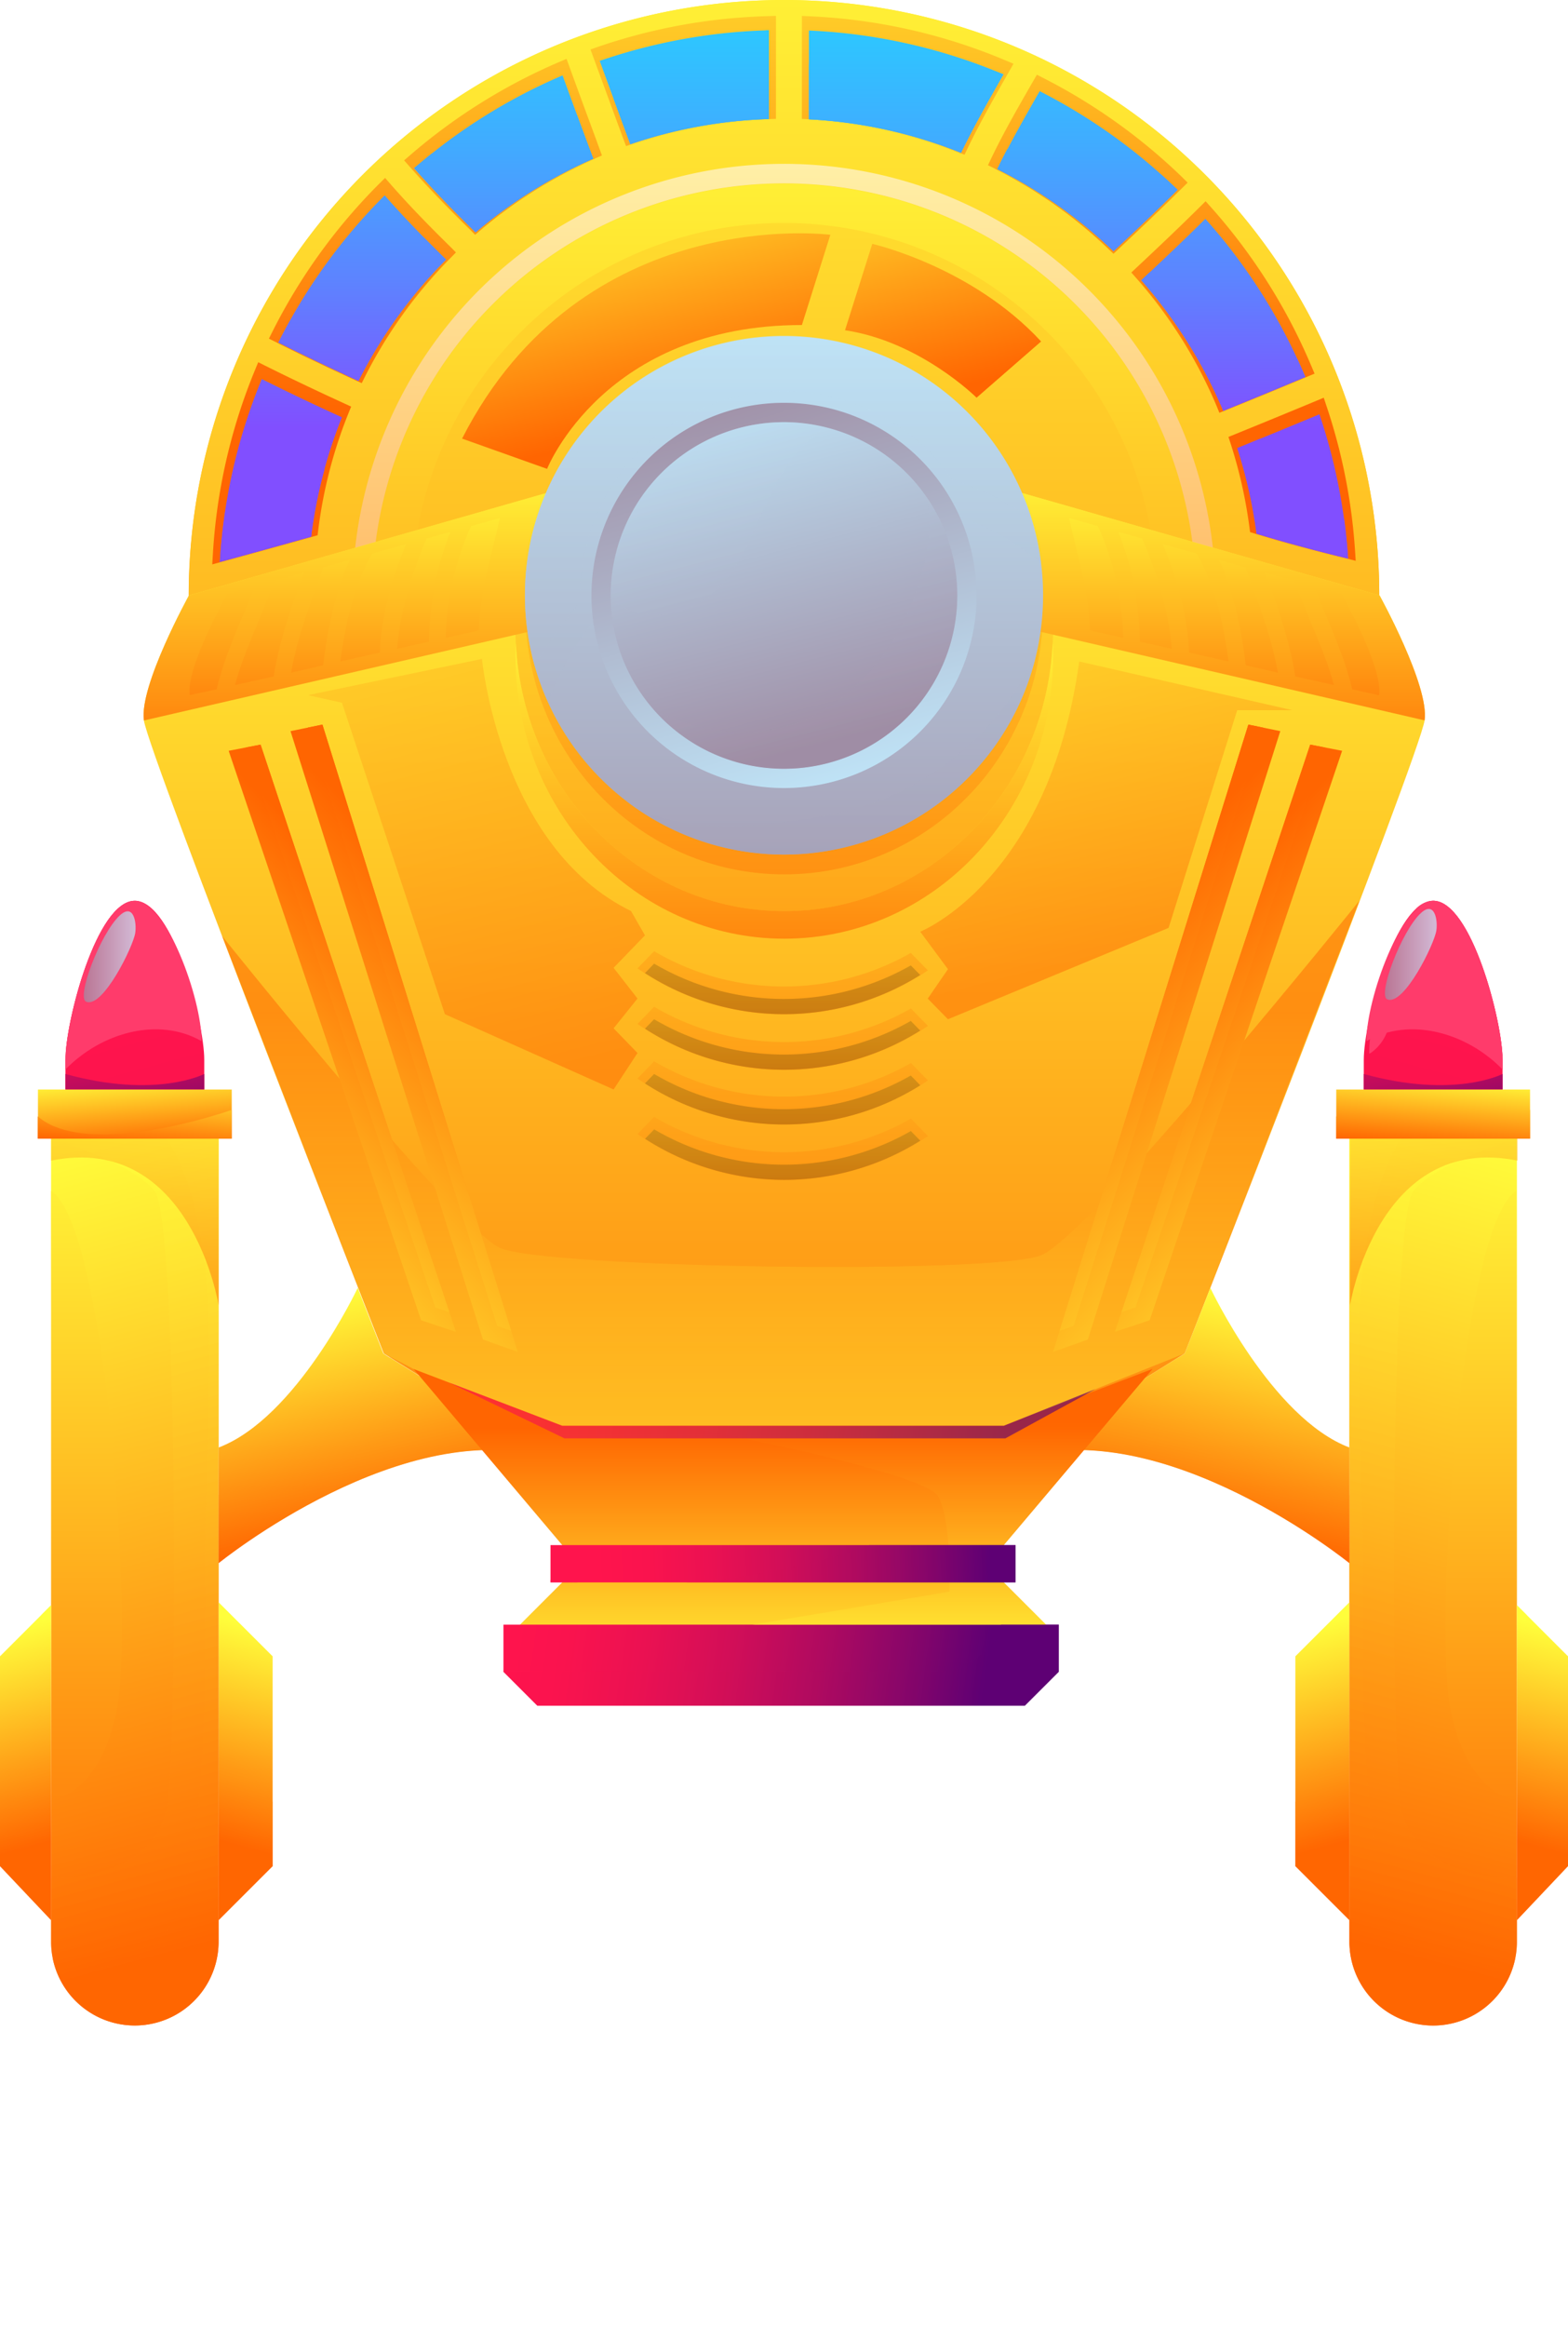 <svg xmlns="http://www.w3.org/2000/svg" xmlns:xlink="http://www.w3.org/1999/xlink" viewBox="0 0 426.45 632.7"><defs><style>.cls-1{mask:url(#mask);}.cls-10,.cls-11,.cls-127,.cls-129,.cls-13,.cls-131,.cls-133,.cls-134,.cls-135,.cls-136,.cls-137,.cls-138,.cls-139,.cls-14,.cls-140,.cls-141,.cls-142,.cls-143,.cls-144,.cls-145,.cls-146,.cls-148,.cls-15,.cls-154,.cls-155,.cls-156,.cls-157,.cls-159,.cls-160,.cls-161,.cls-162,.cls-17,.cls-18,.cls-2,.cls-20,.cls-21,.cls-4,.cls-46,.cls-47,.cls-49,.cls-53,.cls-54,.cls-59,.cls-6,.cls-64,.cls-65,.cls-67,.cls-68,.cls-7,.cls-70,.cls-74,.cls-75,.cls-77,.cls-78,.cls-80,.cls-9,.cls-97,.cls-98{mix-blend-mode:multiply;}.cls-2{fill:url(#Безымянный_градиент_2549);}.cls-3{mask:url(#mask-2);}.cls-4{fill:url(#Безымянный_градиент_2070);}.cls-5{mask:url(#mask-3);}.cls-6{fill:url(#Безымянный_градиент_2549-2);}.cls-7{fill:url(#Безымянный_градиент_2070-2);}.cls-8{mask:url(#mask-5);}.cls-9{fill:url(#Безымянный_градиент_2549-3);}.cls-10{fill:url(#Безымянный_градиент_2070-3);}.cls-11{fill:url(#Безымянный_градиент_2070-4);}.cls-12{mask:url(#mask-8);}.cls-13{fill:url(#Безымянный_градиент_2549-4);}.cls-14{fill:url(#Безымянный_градиент_2070-5);}.cls-15{fill:url(#Безымянный_градиент_2549-5);}.cls-16{mask:url(#mask-12);}.cls-17{fill:url(#Безымянный_градиент_2549-6);}.cls-18{fill:url(#Безымянный_градиент_2070-7);}.cls-19{mask:url(#mask-14);}.cls-20{fill:url(#Безымянный_градиент_2549-7);}.cls-21{fill:url(#Безымянный_градиент_2070-8);}.cls-22{isolation:isolate;}.cls-23{mask:url(#mask-17);}.cls-100,.cls-101,.cls-118,.cls-119,.cls-120,.cls-121,.cls-122,.cls-123,.cls-124,.cls-125,.cls-147,.cls-149,.cls-150,.cls-151,.cls-152,.cls-153,.cls-24,.cls-26,.cls-28,.cls-30,.cls-32,.cls-34,.cls-36,.cls-38,.cls-40,.cls-41,.cls-42,.cls-43,.cls-44,.cls-45,.cls-50,.cls-51,.cls-55,.cls-60,.cls-99{mix-blend-mode:screen;}.cls-24{fill:url(#Безымянный_градиент_5);}.cls-25{mask:url(#mask-19);}.cls-26{fill:url(#Безымянный_градиент_5-2);}.cls-27{mask:url(#mask-21);}.cls-28{fill:url(#Безымянный_градиент_5-3);}.cls-29{mask:url(#mask-23);}.cls-30{fill:url(#Безымянный_градиент_5-4);}.cls-31{mask:url(#mask-25);}.cls-32{fill:url(#Безымянный_градиент_5-5);}.cls-33{mask:url(#mask-27);}.cls-34{fill:url(#Безымянный_градиент_5-6);}.cls-35{mask:url(#mask-31);}.cls-36{fill:url(#Безымянный_градиент_5-8);}.cls-37{fill:url(#Безымянный_градиент_245);}.cls-38{fill:url(#Безымянный_градиент_98);}.cls-39{fill:url(#Безымянный_градиент_245-2);}.cls-40{fill:url(#Безымянный_градиент_98-2);}.cls-41{fill:url(#Безымянный_градиент_98-3);}.cls-42{fill:url(#Безымянный_градиент_98-4);}.cls-43{fill:url(#Безымянный_градиент_98-5);}.cls-153,.cls-44,.cls-45,.cls-54,.cls-59,.cls-60{opacity:0.72;}.cls-44{fill:url(#Безымянный_градиент_1857);}.cls-45{fill:url(#Безымянный_градиент_1857-2);}.cls-46{fill:url(#Безымянный_градиент_245-3);}.cls-47{fill:url(#Безымянный_градиент_245-4);}.cls-48,.cls-50{fill:url(#Безымянный_градиент_205);}.cls-49{fill:url(#Безымянный_градиент_205-2);}.cls-51{fill:url(#Безымянный_градиент_114);}.cls-52{fill:url(#Безымянный_градиент_205-4);}.cls-134,.cls-135,.cls-136,.cls-137,.cls-139,.cls-140,.cls-141,.cls-142,.cls-143,.cls-144,.cls-145,.cls-146,.cls-53,.cls-64,.cls-65,.cls-67,.cls-68,.cls-70,.cls-74,.cls-75,.cls-77,.cls-78,.cls-80,.cls-97,.cls-98{opacity:0.51;}.cls-53{fill:url(#Безымянный_градиент_205-5);}.cls-54{fill:url(#Безымянный_градиент_205-6);}.cls-56{fill:url(#Безымянный_градиент_205-7);}.cls-57{fill:url(#Безымянный_градиент_205-8);}.cls-58{fill:url(#Безымянный_градиент_1857-3);}.cls-59{fill:url(#Безымянный_градиент_1857-4);}.cls-60{fill:url(#Безымянный_градиент_1857-5);}.cls-61{fill:url(#Безымянный_градиент_205-9);}.cls-62{fill:url(#Безымянный_градиент_205-10);}.cls-63{fill:url(#Безымянный_градиент_205-11);}.cls-64{fill:url(#Безымянный_градиент_205-12);}.cls-65{fill:url(#Безымянный_градиент_205-13);}.cls-66{fill:url(#Безымянный_градиент_205-14);}.cls-67{fill:url(#Безымянный_градиент_205-15);}.cls-68{fill:url(#Безымянный_градиент_205-16);}.cls-69{fill:url(#Безымянный_градиент_205-17);}.cls-70{fill:url(#Безымянный_градиент_205-18);}.cls-71{fill:url(#Безымянный_градиент_205-19);}.cls-72{fill:url(#Безымянный_градиент_205-20);}.cls-73{fill:url(#Безымянный_градиент_205-21);}.cls-74{fill:url(#Безымянный_градиент_205-22);}.cls-75{fill:url(#Безымянный_градиент_205-23);}.cls-76{fill:url(#Безымянный_градиент_205-24);}.cls-77{fill:url(#Безымянный_градиент_205-25);}.cls-78{fill:url(#Безымянный_градиент_205-26);}.cls-79{fill:url(#Безымянный_градиент_205-27);}.cls-80{fill:url(#Безымянный_градиент_205-28);}.cls-81{fill:url(#Безымянный_градиент_1857-6);}.cls-82{fill:url(#Безымянный_градиент_1857-7);}.cls-83{fill:url(#Безымянный_градиент_205-29);}.cls-84{fill:url(#Безымянный_градиент_205-30);}.cls-85{fill:url(#Безымянный_градиент_205-31);}.cls-86{fill:url(#Безымянный_градиент_205-32);}.cls-87{fill:url(#Безымянный_градиент_205-33);}.cls-88{fill:url(#Безымянный_градиент_205-34);}.cls-89{fill:url(#Безымянный_градиент_205-35);}.cls-90{fill:url(#Безымянный_градиент_205-36);}.cls-91{fill:url(#Безымянный_градиент_205-37);}.cls-92{fill:url(#Безымянный_градиент_205-38);}.cls-93{fill:url(#Безымянный_градиент_205-39);}.cls-94{fill:url(#Безымянный_градиент_205-40);}.cls-95{fill:url(#Безымянный_градиент_205-41);}.cls-96{fill:url(#Безымянный_градиент_245-5);}.cls-97{fill:url(#Безымянный_градиент_205-42);}.cls-98{fill:url(#Безымянный_градиент_205-43);}.cls-99{fill:url(#Безымянный_градиент_205-44);}.cls-100{fill:url(#Безымянный_градиент_205-45);}.cls-101{fill:url(#Безымянный_градиент_205-46);}.cls-102{fill:url(#Безымянный_градиент_205-47);}.cls-103{fill:url(#Безымянный_градиент_205-48);}.cls-104{fill:url(#Безымянный_градиент_205-49);}.cls-105{fill:url(#Безымянный_градиент_205-50);}.cls-106{fill:url(#Безымянный_градиент_205-51);}.cls-107{fill:url(#Безымянный_градиент_205-52);}.cls-108{fill:url(#Безымянный_градиент_205-53);}.cls-109{fill:url(#Безымянный_градиент_205-54);}.cls-110{fill:url(#Безымянный_градиент_100);}.cls-111{fill:url(#Безымянный_градиент_100-2);}.cls-112{fill:url(#Безымянный_градиент_100-3);}.cls-113{fill:url(#Безымянный_градиент_100-4);}.cls-114{fill:url(#Безымянный_градиент_100-5);}.cls-115{fill:url(#Безымянный_градиент_100-6);}.cls-116{fill:url(#Безымянный_градиент_100-7);}.cls-117{fill:url(#Безымянный_градиент_100-8);}.cls-118{fill:url(#Безымянный_градиент_100-9);}.cls-119{fill:url(#Безымянный_градиент_100-10);}.cls-120{fill:url(#Безымянный_градиент_100-11);}.cls-121{fill:url(#Безымянный_градиент_100-12);}.cls-122{fill:url(#Безымянный_градиент_100-13);}.cls-123{fill:url(#Безымянный_градиент_100-14);}.cls-124{fill:url(#Безымянный_градиент_100-15);}.cls-125{fill:url(#Безымянный_градиент_100-16);}.cls-126{fill:url(#Безымянный_градиент_205-55);}.cls-127{fill:url(#Безымянный_градиент_205-56);}.cls-128{fill:url(#Безымянный_градиент_205-58);}.cls-129{fill:url(#Безымянный_градиент_205-59);}.cls-130{fill:url(#Безымянный_градиент_205-61);}.cls-131{fill:url(#Безымянный_градиент_205-62);}.cls-132{fill:url(#Безымянный_градиент_205-64);}.cls-133{fill:url(#Безымянный_градиент_205-65);}.cls-134{fill:url(#Безымянный_градиент_205-67);}.cls-135{fill:url(#Безымянный_градиент_205-68);}.cls-136{fill:url(#Безымянный_градиент_205-69);}.cls-137{fill:url(#Безымянный_градиент_205-70);}.cls-139{fill:url(#Безымянный_градиент_205-71);}.cls-140{fill:url(#Безымянный_градиент_205-72);}.cls-141{fill:url(#Безымянный_градиент_205-73);}.cls-142{fill:url(#Безымянный_градиент_205-74);}.cls-143{fill:url(#Безымянный_градиент_168);}.cls-144{fill:url(#Безымянный_градиент_168-2);}.cls-145{fill:url(#Безымянный_градиент_168-3);}.cls-146{fill:url(#Безымянный_градиент_168-4);}.cls-147,.cls-148{opacity:0.37;}.cls-147{fill:url(#Безымянный_градиент_1857-8);}.cls-148{fill:url(#Безымянный_градиент_1857-9);}.cls-149{fill:url(#Безымянный_градиент_205-75);}.cls-150{fill:url(#Безымянный_градиент_205-76);}.cls-151,.cls-152{opacity:0.47;}.cls-151{fill:url(#Безымянный_градиент_205-77);}.cls-152{fill:url(#Безымянный_градиент_205-78);}.cls-153{fill:url(#Безымянный_градиент_1857-10);}.cls-154{fill:url(#Безымянный_градиент_205-79);}.cls-155{fill:url(#Безымянный_градиент_205-80);}.cls-156,.cls-157{opacity:0.49;}.cls-156{fill:url(#Безымянный_градиент_205-81);}.cls-157{fill:url(#Безымянный_градиент_205-82);}.cls-158{fill:url(#Безымянный_градиент_245-6);}.cls-159,.cls-160,.cls-161,.cls-162{opacity:0.63;}.cls-159{fill:url(#Безымянный_градиент_245-7);}.cls-160{fill:url(#Безымянный_градиент_245-8);}.cls-161{fill:url(#Безымянный_градиент_245-9);}.cls-162{fill:url(#Безымянный_градиент_245-10);}.cls-163{filter:url(#luminosity-noclip-14);}.cls-164{filter:url(#luminosity-noclip-12);}.cls-165{filter:url(#luminosity-noclip-8);}.cls-166{filter:url(#luminosity-noclip-5);}.cls-167{filter:url(#luminosity-noclip-3);}.cls-168{filter:url(#luminosity-noclip-2);}.cls-169{filter:url(#luminosity-noclip);}</style><filter id="luminosity-noclip" x="20.31" y="-8504.26" width="32.01" height="32766" filterUnits="userSpaceOnUse" color-interpolation-filters="sRGB"><feFlood flood-color="#fff" result="bg"/><feBlend in="SourceGraphic" in2="bg"/></filter><mask id="mask" x="20.31" y="-8504.26" width="32.01" height="32766" maskUnits="userSpaceOnUse"><g class="cls-169"/></mask><radialGradient id="Безымянный_градиент_2549" cx="-164" cy="237.85" r="8.48" gradientTransform="translate(345.72 -1850.96) scale(1.89 10.08)" gradientUnits="userSpaceOnUse"><stop offset="0" stop-color="#fff"/><stop offset="0.16" stop-color="#cacaca"/><stop offset="0.39" stop-color="#838383"/><stop offset="0.6" stop-color="#4b4b4b"/><stop offset="0.77" stop-color="#222"/><stop offset="0.91" stop-color="#090909"/><stop offset="1"/></radialGradient><filter id="luminosity-noclip-2" x="225.83" y="-8504.26" width="32.01" height="32766" filterUnits="userSpaceOnUse" color-interpolation-filters="sRGB"><feFlood flood-color="#fff" result="bg"/><feBlend in="SourceGraphic" in2="bg"/></filter><mask id="mask-2" x="225.83" y="-8504.26" width="32.01" height="32766" maskUnits="userSpaceOnUse"><g class="cls-168"/></mask><radialGradient id="Безымянный_градиент_2070" cx="-55.06" cy="230.13" r="8.48" gradientTransform="translate(345.72 -1850.96) scale(1.89 10.08)" gradientUnits="userSpaceOnUse"><stop offset="0" stop-color="#fff"/><stop offset="0.1" stop-color="#fafafa"/><stop offset="0.22" stop-color="#eaeaea"/><stop offset="0.36" stop-color="#d1d1d1"/><stop offset="0.51" stop-color="#aeaeae"/><stop offset="0.66" stop-color="gray"/><stop offset="0.82" stop-color="#484848"/><stop offset="0.98" stop-color="#080808"/><stop offset="1"/></radialGradient><filter id="luminosity-noclip-3" x="160.14" y="-8504.26" width="101.8" height="32766" filterUnits="userSpaceOnUse" color-interpolation-filters="sRGB"><feFlood flood-color="#fff" result="bg"/><feBlend in="SourceGraphic" in2="bg"/></filter><mask id="mask-3" x="160.14" y="-8504.26" width="101.8" height="32766" maskUnits="userSpaceOnUse"><g class="cls-167"/></mask><radialGradient id="Безымянный_градиент_2549-2" cx="-175.79" cy="235.61" r="15.5" gradientTransform="translate(788.23 -1404.38) scale(3.28 7.83)" xlink:href="#Безымянный_градиент_2549"/><radialGradient id="Безымянный_градиент_2070-2" cx="-175.79" cy="235.61" r="15.5" gradientTransform="translate(788.23 -1404.38) scale(3.28 7.83)" xlink:href="#Безымянный_градиент_2070"/><filter id="luminosity-noclip-5" x="181.8" y="-8504.26" width="58.5" height="32766" filterUnits="userSpaceOnUse" color-interpolation-filters="sRGB"><feFlood flood-color="#fff" result="bg"/><feBlend in="SourceGraphic" in2="bg"/></filter><mask id="mask-5" x="181.8" y="-8504.26" width="58.5" height="32766" maskUnits="userSpaceOnUse"><g class="cls-166"/></mask><radialGradient id="Безымянный_градиент_2549-3" cx="-71.38" cy="230.65" r="15.5" xlink:href="#Безымянный_градиент_2549"/><radialGradient id="Безымянный_градиент_2070-3" cx="-71.38" cy="230.65" r="15.5" xlink:href="#Безымянный_градиент_2070"/><radialGradient id="Безымянный_градиент_2070-4" cx="-164" cy="237.85" r="8.48" xlink:href="#Безымянный_градиент_2070"/><filter id="luminosity-noclip-8" x="128.57" y="-8504.26" width="164.94" height="32766" filterUnits="userSpaceOnUse" color-interpolation-filters="sRGB"><feFlood flood-color="#fff" result="bg"/><feBlend in="SourceGraphic" in2="bg"/></filter><mask id="mask-8" x="128.57" y="-8504.26" width="164.94" height="32766" maskUnits="userSpaceOnUse"><g class="cls-165"/></mask><radialGradient id="Безымянный_градиент_2549-4" cx="-392.95" cy="237.13" r="15.5" gradientTransform="translate(2301.4 -1683.6) scale(5.32 9.03)" xlink:href="#Безымянный_градиент_2549"/><radialGradient id="Безымянный_градиент_2070-5" cx="-392.95" cy="237.13" r="15.5" gradientTransform="translate(2301.4 -1683.6) scale(5.32 9.03)" xlink:href="#Безымянный_градиент_2070"/><radialGradient id="Безымянный_градиент_2549-5" cx="-55.06" cy="230.13" r="8.48" xlink:href="#Безымянный_градиент_2549"/><filter id="luminosity-noclip-12" x="168.18" y="-8504.26" width="32" height="32766" filterUnits="userSpaceOnUse" color-interpolation-filters="sRGB"><feFlood flood-color="#fff" result="bg"/><feBlend in="SourceGraphic" in2="bg"/></filter><mask id="mask-12" x="168.18" y="-8504.26" width="32" height="32766" maskUnits="userSpaceOnUse"><g class="cls-164"/></mask><radialGradient id="Безымянный_градиент_2549-6" cx="-85.62" cy="227.71" r="8.48" gradientTransform="translate(345.72 -2586.08) scale(1.89 13.46)" xlink:href="#Безымянный_градиент_2549"/><radialGradient id="Безымянный_градиент_2070-7" cx="-85.62" cy="227.71" r="8.48" gradientTransform="translate(345.72 -2586.08) scale(1.89 13.46)" xlink:href="#Безымянный_градиент_2070"/><filter id="luminosity-noclip-14" x="373.77" y="-8504.26" width="32.01" height="32766" filterUnits="userSpaceOnUse" color-interpolation-filters="sRGB"><feFlood flood-color="#fff" result="bg"/><feBlend in="SourceGraphic" in2="bg"/></filter><mask id="mask-14" x="373.77" y="-8504.26" width="32.01" height="32766" maskUnits="userSpaceOnUse"><g class="cls-163"/></mask><radialGradient id="Безымянный_градиент_2549-7" cx="23.35" cy="237.85" r="8.48" xlink:href="#Безымянный_градиент_2549"/><radialGradient id="Безымянный_градиент_2070-8" cx="23.35" cy="237.85" r="8.48" xlink:href="#Безымянный_градиент_2070"/><mask id="mask-17" x="20.31" y="461.64" width="32.01" height="171.06" maskUnits="userSpaceOnUse"><g class="cls-1"><path class="cls-2" d="M52.32,547.17c0,47.24-7.17,85.53-16,85.53s-16-38.29-16-85.53,7.17-85.53,16-85.53S52.32,499.94,52.32,547.17Z"/></g></mask><filter id="luminosity-noclip-17" x="20.31" y="461.64" width="32.01" height="171.06" filterUnits="userSpaceOnUse" color-interpolation-filters="sRGB"><feFlood flood-color="#fff" result="bg"/><feBlend in="SourceGraphic" in2="bg"/></filter><radialGradient id="Безымянный_градиент_5" cx="-164" cy="237.85" r="8.48" gradientTransform="translate(345.72 -1850.96) scale(1.89 10.08)" gradientUnits="userSpaceOnUse"><stop offset="0" stop-color="#ffd100"/><stop offset="0.17" stop-color="#ffcc04"/><stop offset="0.37" stop-color="#ffbc10"/><stop offset="0.6" stop-color="#ffa324"/><stop offset="0.84" stop-color="#ff803f"/><stop offset="1" stop-color="#ff6554"/></radialGradient><mask id="mask-19" x="373.77" y="461.64" width="32.01" height="171.06" maskUnits="userSpaceOnUse"><g class="cls-19"><path class="cls-20" d="M405.78,547.17c0,47.24-7.16,85.53-16,85.53s-16-38.29-16-85.53,7.17-85.53,16-85.53S405.78,499.94,405.78,547.17Z"/></g></mask><filter id="luminosity-noclip-18" x="373.77" y="461.64" width="32.01" height="171.06" filterUnits="userSpaceOnUse" color-interpolation-filters="sRGB"><feFlood flood-color="#fff" result="bg"/><feBlend in="SourceGraphic" in2="bg"/></filter><radialGradient id="Безымянный_градиент_5-2" cx="23.35" cy="237.85" r="8.48" xlink:href="#Безымянный_градиент_5"/><mask id="mask-21" x="225.83" y="383.86" width="32.01" height="171.06" maskUnits="userSpaceOnUse"><g class="cls-3"><path class="cls-15" d="M257.84,469.38c0,47.24-7.16,85.53-16,85.53s-16-38.29-16-85.53,7.17-85.52,16-85.52S257.84,422.15,257.84,469.38Z"/></g></mask><filter id="luminosity-noclip-19" x="225.83" y="383.86" width="32.01" height="171.06" filterUnits="userSpaceOnUse" color-interpolation-filters="sRGB"><feFlood flood-color="#fff" result="bg"/><feBlend in="SourceGraphic" in2="bg"/></filter><radialGradient id="Безымянный_градиент_5-3" cx="-55.06" cy="230.13" r="8.48" xlink:href="#Безымянный_градиент_5"/><mask id="mask-23" x="160.14" y="318.25" width="101.8" height="242.67" maskUnits="userSpaceOnUse"><g class="cls-5"><path class="cls-6" d="M261.94,439.58c0,67-22.78,121.33-50.9,121.33s-50.9-54.32-50.9-121.33S182.93,318.25,211,318.25,261.94,372.57,261.94,439.58Z"/></g></mask><filter id="luminosity-noclip-20" x="160.14" y="318.25" width="101.8" height="242.67" filterUnits="userSpaceOnUse" color-interpolation-filters="sRGB"><feFlood flood-color="#fff" result="bg"/><feBlend in="SourceGraphic" in2="bg"/></filter><radialGradient id="Безымянный_градиент_5-4" cx="-175.79" cy="235.61" r="15.5" gradientTransform="translate(788.23 -1404.38) scale(3.28 7.83)" xlink:href="#Безымянный_градиент_5"/><mask id="mask-25" x="181.8" y="318.25" width="58.5" height="312.63" maskUnits="userSpaceOnUse"><g class="cls-8"><path class="cls-9" d="M240.29,474.56c0,86.33-13.09,156.32-29.25,156.32s-29.24-70-29.24-156.32S194.89,318.25,211,318.25,240.29,388.23,240.29,474.56Z"/></g></mask><filter id="luminosity-noclip-21" x="181.8" y="318.25" width="58.5" height="312.63" filterUnits="userSpaceOnUse" color-interpolation-filters="sRGB"><feFlood flood-color="#fff" result="bg"/><feBlend in="SourceGraphic" in2="bg"/></filter><radialGradient id="Безымянный_градиент_5-5" cx="-71.38" cy="230.65" r="15.5" xlink:href="#Безымянный_градиент_5"/><mask id="mask-27" x="128.57" y="318.25" width="164.94" height="280.07" maskUnits="userSpaceOnUse"><g class="cls-12"><path class="cls-13" d="M293.51,458.28c0,77.34-36.92,140-82.47,140s-82.47-62.69-82.47-140,36.93-140,82.47-140S293.51,380.94,293.51,458.28Z"/></g></mask><filter id="luminosity-noclip-22" x="128.57" y="318.25" width="164.94" height="280.07" filterUnits="userSpaceOnUse" color-interpolation-filters="sRGB"><feFlood flood-color="#fff" result="bg"/><feBlend in="SourceGraphic" in2="bg"/></filter><radialGradient id="Безымянный_градиент_5-6" cx="-392.95" cy="237.13" r="15.5" gradientTransform="translate(2301.4 -1683.6) scale(5.32 9.03)" xlink:href="#Безымянный_градиент_5"/><mask id="mask-31" x="168.18" y="363.7" width="32" height="228.28" maskUnits="userSpaceOnUse"><g class="cls-16"><path class="cls-17" d="M200.18,477.83c0,63-7.16,114.14-16,114.14s-16-51.1-16-114.14,7.16-114.13,16-114.13S200.18,414.8,200.18,477.83Z"/></g></mask><filter id="luminosity-noclip-24" x="168.18" y="363.7" width="32" height="228.28" filterUnits="userSpaceOnUse" color-interpolation-filters="sRGB"><feFlood flood-color="#fff" result="bg"/><feBlend in="SourceGraphic" in2="bg"/></filter><radialGradient id="Безымянный_градиент_5-8" cx="-85.62" cy="227.71" r="8.48" gradientTransform="translate(345.72 -2586.08) scale(1.89 13.46)" xlink:href="#Безымянный_градиент_5"/><linearGradient id="Безымянный_градиент_245" x1="322.39" y1="547.97" x2="394.08" y2="281.08" gradientUnits="userSpaceOnUse"><stop offset="0" stop-color="#5e0074"/><stop offset="0.14" stop-color="#82056b"/><stop offset="0.34" stop-color="#af0a60"/><stop offset="0.53" stop-color="#d20e58"/><stop offset="0.71" stop-color="#eb1152"/><stop offset="0.87" stop-color="#fa134e"/><stop offset="1" stop-color="#ff144d"/></linearGradient><linearGradient id="Безымянный_градиент_98" x1="279.36" y1="696.93" x2="386.86" y2="296.72" gradientUnits="userSpaceOnUse"><stop offset="0" stop-color="#5e0074"/><stop offset="0.14" stop-color="#820d72"/><stop offset="0.34" stop-color="#af1e6f"/><stop offset="0.53" stop-color="#d22a6e"/><stop offset="0.71" stop-color="#eb346c"/><stop offset="0.87" stop-color="#fa396b"/><stop offset="1" stop-color="#ff3b6b"/></linearGradient><linearGradient id="Безымянный_градиент_245-2" x1="-1469.2" y1="547.97" x2="-1397.51" y2="281.08" gradientTransform="matrix(-1, 0, 0, 1, -1365.14, 0)" xlink:href="#Безымянный_градиент_245"/><linearGradient id="Безымянный_градиент_98-2" x1="-1512.23" y1="696.92" x2="-1404.74" y2="296.71" gradientTransform="matrix(-1, 0, 0, 1, -1365.14, 0)" xlink:href="#Безымянный_градиент_98"/><linearGradient id="Безымянный_градиент_98-3" x1="-1508.72" y1="697.88" x2="-1401.22" y2="297.66" gradientTransform="matrix(-1, 0, 0, 1, -1365.14, 0)" xlink:href="#Безымянный_градиент_98"/><linearGradient id="Безымянный_градиент_98-4" x1="281.32" y1="697.45" x2="388.82" y2="297.24" xlink:href="#Безымянный_градиент_98"/><linearGradient id="Безымянный_градиент_98-5" x1="263.32" y1="695.8" x2="370.81" y2="295.61" xlink:href="#Безымянный_градиент_98"/><linearGradient id="Безымянный_градиент_1857" x1="22.8" y1="260.13" x2="36.88" y2="260.13" gradientUnits="userSpaceOnUse"><stop offset="0" stop-color="#9f8da4"/><stop offset="1" stop-color="#c2ecff"/></linearGradient><linearGradient id="Безымянный_градиент_1857-2" x1="376.66" y1="259.49" x2="390.74" y2="259.49" xlink:href="#Безымянный_градиент_1857"/><linearGradient id="Безымянный_градиент_245-3" x1="394.26" y1="314.06" x2="382.4" y2="261.17" xlink:href="#Безымянный_градиент_245"/><linearGradient id="Безымянный_градиент_245-4" x1="41.15" y1="314.06" x2="29.29" y2="261.17" xlink:href="#Безымянный_градиент_245"/><linearGradient id="Безымянный_градиент_205" x1="213.23" y1="432.86" x2="213.23" y2="-46.46" gradientUnits="userSpaceOnUse"><stop offset="0" stop-color="#ff6501"/><stop offset="1" stop-color="#fffe3b"/></linearGradient><linearGradient id="Безымянный_градиент_205-2" x1="213.23" y1="349.29" x2="213.23" y2="17.79" xlink:href="#Безымянный_градиент_205"/><linearGradient id="Безымянный_градиент_114" x1="213.23" y1="358.3" x2="213.23" y2="10.87" gradientUnits="userSpaceOnUse"><stop offset="0" stop-color="#ff6501"/><stop offset="1" stop-color="#fffeb8"/></linearGradient><linearGradient id="Безымянный_градиент_205-4" x1="213.29" y1="492.15" x2="213.29" y2="94.19" xlink:href="#Безымянный_градиент_205"/><linearGradient id="Безымянный_градиент_205-5" x1="213.29" y1="299.42" x2="213.29" y2="72.22" xlink:href="#Безымянный_градиент_205"/><linearGradient id="Безымянный_градиент_205-6" x1="213.29" y1="286.03" x2="213.29" y2="73.66" xlink:href="#Безымянный_градиент_205"/><linearGradient id="Безымянный_градиент_205-7" x1="117.16" y1="217.11" x2="117.16" y2="123.72" xlink:href="#Безымянный_градиент_205"/><linearGradient id="Безымянный_градиент_205-8" x1="309.43" y1="217.11" x2="309.43" y2="123.72" xlink:href="#Безымянный_градиент_205"/><linearGradient id="Безымянный_градиент_1857-3" x1="213.23" y1="279.82" x2="213.23" y2="71.21" xlink:href="#Безымянный_градиент_1857"/><linearGradient id="Безымянный_градиент_1857-4" x1="225.83" y1="279.82" x2="225.83" y2="71.21" xlink:href="#Безымянный_градиент_1857"/><linearGradient id="Безымянный_градиент_1857-5" x1="212.96" y1="279.82" x2="212.96" y2="71.21" xlink:href="#Безымянный_градиент_1857"/><linearGradient id="Безымянный_градиент_205-9" x1="359.58" y1="527.07" x2="417.65" y2="310.88" xlink:href="#Безымянный_градиент_205"/><linearGradient id="Безымянный_градиент_205-10" x1="411.68" y1="500.81" x2="427.05" y2="444.01" xlink:href="#Безымянный_градиент_205"/><linearGradient id="Безымянный_градиент_205-11" x1="-1667.66" y1="500.7" x2="-1652.14" y2="443.36" gradientTransform="matrix(-1, 0, 0, 1, -1300.11, 0)" xlink:href="#Безымянный_градиент_205"/><linearGradient id="Безымянный_градиент_205-12" x1="411.68" y1="500.81" x2="427.05" y2="444.01" xlink:href="#Безымянный_градиент_205"/><linearGradient id="Безымянный_градиент_205-13" x1="-1663.96" y1="501.7" x2="-1648.45" y2="444.36" gradientTransform="matrix(-1, 0, 0, 1, -1300.11, 0)" xlink:href="#Безымянный_градиент_205"/><linearGradient id="Безымянный_градиент_205-14" x1="389.08" y1="311.62" x2="390.65" y2="291.97" xlink:href="#Безымянный_градиент_205"/><linearGradient id="Безымянный_градиент_205-15" x1="360.81" y1="528.11" x2="416.35" y2="321.31" xlink:href="#Безымянный_градиент_205"/><linearGradient id="Безымянный_градиент_205-16" x1="360.8" y1="528.11" x2="416.35" y2="321.31" xlink:href="#Безымянный_градиент_205"/><linearGradient id="Безымянный_градиент_205-17" x1="320.68" y1="414.79" x2="335.42" y2="351.14" xlink:href="#Безымянный_градиент_205"/><linearGradient id="Безымянный_градиент_205-18" x1="320.68" y1="414.79" x2="335.42" y2="351.14" xlink:href="#Безымянный_градиент_205"/><linearGradient id="Безымянный_градиент_205-19" x1="-1432.02" y1="527.07" x2="-1373.95" y2="310.88" gradientTransform="matrix(-1, 0, 0, 1, -1365.14, 0)" xlink:href="#Безымянный_градиент_205"/><linearGradient id="Безымянный_градиент_205-20" x1="-1379.91" y1="500.81" x2="-1364.54" y2="444.01" gradientTransform="matrix(-1, 0, 0, 1, -1365.14, 0)" xlink:href="#Безымянный_градиент_205"/><linearGradient id="Безымянный_градиент_205-21" x1="123.94" y1="500.7" x2="139.45" y2="443.36" gradientTransform="translate(-65.03)" xlink:href="#Безымянный_градиент_205"/><linearGradient id="Безымянный_градиент_205-22" x1="-1379.91" y1="500.81" x2="-1364.54" y2="444.01" gradientTransform="matrix(-1, 0, 0, 1, -1365.14, 0)" xlink:href="#Безымянный_градиент_205"/><linearGradient id="Безымянный_градиент_205-23" x1="127.63" y1="501.7" x2="143.14" y2="444.36" gradientTransform="translate(-65.03)" xlink:href="#Безымянный_градиент_205"/><linearGradient id="Безымянный_градиент_205-24" x1="-1402.51" y1="311.62" x2="-1400.94" y2="291.97" gradientTransform="matrix(1, 0, 0, -1, 1438.49, 605.81)" xlink:href="#Безымянный_градиент_205"/><linearGradient id="Безымянный_градиент_205-25" x1="-1430.79" y1="528.11" x2="-1375.24" y2="321.31" gradientTransform="matrix(-1, 0, 0, 1, -1365.14, 0)" xlink:href="#Безымянный_градиент_205"/><linearGradient id="Безымянный_градиент_205-26" x1="-1430.79" y1="528.11" x2="-1375.24" y2="321.31" gradientTransform="matrix(-1, 0, 0, 1, -1365.14, 0)" xlink:href="#Безымянный_градиент_205"/><linearGradient id="Безымянный_градиент_205-27" x1="-1470.91" y1="414.79" x2="-1456.17" y2="351.14" gradientTransform="matrix(-1, 0, 0, 1, -1365.14, 0)" xlink:href="#Безымянный_градиент_205"/><linearGradient id="Безымянный_градиент_205-28" x1="-1470.91" y1="414.79" x2="-1456.17" y2="351.14" gradientTransform="matrix(-1, 0, 0, 1, -1365.14, 0)" xlink:href="#Безымянный_градиент_205"/><linearGradient id="Безымянный_градиент_1857-6" x1="196.19" y1="103.69" x2="231.7" y2="224.97" xlink:href="#Безымянный_градиент_1857"/><linearGradient id="Безымянный_градиент_1857-7" x1="223.64" y1="202.49" x2="196.84" y2="97.97" xlink:href="#Безымянный_градиент_1857"/><linearGradient id="Безымянный_градиент_205-29" x1="212.96" y1="388.2" x2="212.96" y2="460.91" xlink:href="#Безымянный_градиент_205"/><linearGradient id="Безымянный_градиент_205-30" x1="366.29" y1="206.24" x2="366.29" y2="130.54" xlink:href="#Безымянный_градиент_205"/><linearGradient id="Безымянный_градиент_205-31" x1="325.2" y1="206.24" x2="325.2" y2="130.55" xlink:href="#Безымянный_градиент_205"/><linearGradient id="Безымянный_градиент_205-32" x1="298.09" y1="206.24" x2="298.09" y2="130.54" xlink:href="#Безымянный_градиент_205"/><linearGradient id="Безымянный_градиент_205-33" x1="311.47" y1="206.24" x2="311.47" y2="130.55" xlink:href="#Безымянный_градиент_205"/><linearGradient id="Безымянный_градиент_205-34" x1="339.52" y1="206.24" x2="339.52" y2="130.55" xlink:href="#Безымянный_градиент_205"/><linearGradient id="Безымянный_градиент_205-35" x1="353.43" y1="206.24" x2="353.43" y2="130.55" xlink:href="#Безымянный_градиент_205"/><linearGradient id="Безымянный_градиент_205-36" x1="-1443.18" y1="206.24" x2="-1443.18" y2="130.54" gradientTransform="matrix(-1, 0, 0, 1, -1382.77, 0)" xlink:href="#Безымянный_градиент_205"/><linearGradient id="Безымянный_градиент_205-37" x1="-1484.27" y1="206.24" x2="-1484.27" y2="130.55" gradientTransform="matrix(-1, 0, 0, 1, -1382.77, 0)" xlink:href="#Безымянный_градиент_205"/><linearGradient id="Безымянный_градиент_205-38" x1="-1511.38" y1="206.24" x2="-1511.38" y2="130.54" gradientTransform="matrix(-1, 0, 0, 1, -1382.77, 0)" xlink:href="#Безымянный_градиент_205"/><linearGradient id="Безымянный_градиент_205-39" x1="-1498" y1="206.24" x2="-1498" y2="130.55" gradientTransform="matrix(-1, 0, 0, 1, -1382.77, 0)" xlink:href="#Безымянный_градиент_205"/><linearGradient id="Безымянный_градиент_205-40" x1="-1469.95" y1="206.24" x2="-1469.95" y2="130.55" gradientTransform="matrix(-1, 0, 0, 1, -1382.77, 0)" xlink:href="#Безымянный_градиент_205"/><linearGradient id="Безымянный_градиент_205-41" x1="-1456.04" y1="206.24" x2="-1456.04" y2="130.55" gradientTransform="matrix(-1, 0, 0, 1, -1382.77, 0)" xlink:href="#Безымянный_градиент_205"/><linearGradient id="Безымянный_градиент_245-5" x1="267.52" y1="459.63" x2="137.29" y2="441.84" xlink:href="#Безымянный_градиент_245"/><linearGradient id="Безымянный_градиент_205-42" x1="249.15" y1="386.29" x2="249.15" y2="450.32" xlink:href="#Безымянный_градиент_205"/><linearGradient id="Безымянный_градиент_205-43" x1="215.06" y1="273.82" x2="215.06" y2="405.31" xlink:href="#Безымянный_градиент_205"/><linearGradient id="Безымянный_градиент_205-44" x1="213.29" y1="282.37" x2="213.29" y2="163.19" xlink:href="#Безымянный_градиент_205"/><linearGradient id="Безымянный_градиент_205-45" x1="23.52" y1="545.15" x2="23.52" y2="300.03" xlink:href="#Безымянный_градиент_205"/><linearGradient id="Безымянный_градиент_205-46" x1="-2082.41" y1="545.15" x2="-2082.41" y2="300.03" gradientTransform="matrix(-1, 0, 0, 1, -1679.66, 0)" xlink:href="#Безымянный_градиент_205"/><linearGradient id="Безымянный_градиент_205-47" x1="98.58" y1="118.3" x2="98.58" y2="-60.93" xlink:href="#Безымянный_градиент_205"/><linearGradient id="Безымянный_градиент_205-48" x1="76.62" y1="113.16" x2="76.62" y2="-65.89" xlink:href="#Безымянный_градиент_205"/><linearGradient id="Безымянный_градиент_205-49" x1="136.81" y1="123.49" x2="136.81" y2="-58.26" xlink:href="#Безымянный_градиент_205"/><linearGradient id="Безымянный_градиент_205-50" x1="185.83" y1="127.83" x2="185.83" y2="-57.31" xlink:href="#Безымянный_градиент_205"/><linearGradient id="Безымянный_градиент_205-51" x1="246.88" y1="126.94" x2="246.88" y2="-56.93" xlink:href="#Безымянный_градиент_205"/><linearGradient id="Безымянный_градиент_205-52" x1="295.86" y1="122.82" x2="295.86" y2="-58.63" xlink:href="#Безымянный_градиент_205"/><linearGradient id="Безымянный_градиент_205-53" x1="332.64" y1="117.39" x2="332.64" y2="-61.12" xlink:href="#Безымянный_градиент_205"/><linearGradient id="Безымянный_градиент_205-54" x1="351.41" y1="112.32" x2="351.41" y2="-70.66" xlink:href="#Безымянный_градиент_205"/><linearGradient id="Безымянный_градиент_100" x1="98.51" y1="116.35" x2="98.51" y2="-45.71" gradientUnits="userSpaceOnUse"><stop offset="0" stop-color="#814fff"/><stop offset="0.24" stop-color="#5e82ff"/><stop offset="0.48" stop-color="#40acff"/><stop offset="0.69" stop-color="#2bcaff"/><stop offset="0.87" stop-color="#1fdcff"/><stop offset="1" stop-color="#1ae3ff"/></linearGradient><linearGradient id="Безымянный_градиент_100-2" x1="76.42" y1="116.35" x2="76.42" y2="-45.71" xlink:href="#Безымянный_градиент_100"/><linearGradient id="Безымянный_градиент_100-3" x1="136.96" y1="116.34" x2="136.96" y2="-45.71" xlink:href="#Безымянный_градиент_100"/><linearGradient id="Безымянный_градиент_100-4" x1="186.11" y1="116.35" x2="186.11" y2="-45.72" xlink:href="#Безымянный_градиент_100"/><linearGradient id="Безымянный_градиент_100-5" x1="246.47" y1="116.34" x2="246.47" y2="-45.71" xlink:href="#Безымянный_градиент_100"/><linearGradient id="Безымянный_градиент_100-6" x1="295.76" y1="116.35" x2="295.76" y2="-45.71" xlink:href="#Безымянный_градиент_100"/><linearGradient id="Безымянный_градиент_100-7" x1="332.72" y1="116.35" x2="332.72" y2="-45.72" xlink:href="#Безымянный_градиент_100"/><linearGradient id="Безымянный_градиент_100-8" x1="351.55" y1="116.35" x2="351.55" y2="-45.7" xlink:href="#Безымянный_градиент_100"/><linearGradient id="Безымянный_градиент_100-9" x1="98.51" y1="116.35" x2="98.51" y2="-45.71" xlink:href="#Безымянный_градиент_100"/><linearGradient id="Безымянный_градиент_100-10" x1="74.06" y1="116.35" x2="74.06" y2="-45.7" xlink:href="#Безымянный_градиент_100"/><linearGradient id="Безымянный_градиент_100-11" x1="136.96" y1="116.34" x2="136.96" y2="-45.71" xlink:href="#Безымянный_градиент_100"/><linearGradient id="Безымянный_градиент_100-12" x1="188" y1="116.35" x2="188" y2="-45.72" xlink:href="#Безымянный_градиент_100"/><linearGradient id="Безымянный_градиент_100-13" x1="246.47" y1="116.35" x2="246.47" y2="-45.72" xlink:href="#Безымянный_градиент_100"/><linearGradient id="Безымянный_градиент_100-14" x1="295.76" y1="116.35" x2="295.76" y2="-45.71" xlink:href="#Безымянный_градиент_100"/><linearGradient id="Безымянный_градиент_100-15" x1="332.72" y1="116.35" x2="332.72" y2="-45.71" xlink:href="#Безымянный_градиент_100"/><linearGradient id="Безымянный_градиент_100-16" x1="351.55" y1="116.35" x2="351.55" y2="-45.7" xlink:href="#Безымянный_градиент_100"/><linearGradient id="Безымянный_градиент_205-55" x1="293.41" y1="260.48" x2="380.78" y2="343.5" xlink:href="#Безымянный_градиент_205"/><linearGradient id="Безымянный_градиент_205-56" x1="293.9" y1="259" x2="375.67" y2="336.7" xlink:href="#Безымянный_градиент_205"/><linearGradient id="Безымянный_градиент_205-58" x1="312.32" y1="262.41" x2="391.99" y2="338.12" xlink:href="#Безымянный_градиент_205"/><linearGradient id="Безымянный_градиент_205-59" x1="312.72" y1="261.06" x2="386.96" y2="331.6" xlink:href="#Безымянный_градиент_205"/><linearGradient id="Безымянный_градиент_205-61" x1="-1456.23" y1="260.48" x2="-1368.87" y2="343.51" gradientTransform="matrix(-1, 0, 0, 1, -1322.43, 0)" xlink:href="#Безымянный_градиент_205"/><linearGradient id="Безымянный_градиент_205-62" x1="-1455.74" y1="259" x2="-1373.98" y2="336.7" gradientTransform="matrix(-1, 0, 0, 1, -1322.43, 0)" xlink:href="#Безымянный_градиент_205"/><linearGradient id="Безымянный_градиент_205-64" x1="-1437.32" y1="262.41" x2="-1357.66" y2="338.12" gradientTransform="matrix(-1, 0, 0, 1, -1322.43, 0)" xlink:href="#Безымянный_градиент_205"/><linearGradient id="Безымянный_градиент_205-65" x1="-1436.92" y1="261.06" x2="-1362.69" y2="331.6" gradientTransform="matrix(-1, 0, 0, 1, -1322.43, 0)" xlink:href="#Безымянный_градиент_205"/><linearGradient id="Безымянный_градиент_205-67" x1="212.86" y1="302.87" x2="212.86" y2="183.69" xlink:href="#Безымянный_градиент_205"/><linearGradient id="Безымянный_градиент_205-68" x1="212.86" y1="317.97" x2="212.86" y2="198.81" xlink:href="#Безымянный_градиент_205"/><linearGradient id="Безымянный_градиент_205-69" x1="212.86" y1="332.81" x2="212.86" y2="213.63" xlink:href="#Безымянный_градиент_205"/><linearGradient id="Безымянный_градиент_205-70" x1="212.86" y1="347.91" x2="212.86" y2="228.75" xlink:href="#Безымянный_градиент_205"/><linearGradient id="Безымянный_градиент_205-71" x1="212.84" y1="342.54" x2="212.84" y2="246.96" xlink:href="#Безымянный_градиент_205"/><linearGradient id="Безымянный_градиент_205-72" x1="212.84" y1="327.44" x2="212.84" y2="231.86" xlink:href="#Безымянный_градиент_205"/><linearGradient id="Безымянный_градиент_205-73" x1="212.84" y1="297.5" x2="212.84" y2="201.91" xlink:href="#Безымянный_градиент_205"/><linearGradient id="Безымянный_градиент_205-74" x1="212.84" y1="312.6" x2="212.84" y2="217.02" xlink:href="#Безымянный_градиент_205"/><linearGradient id="Безымянный_градиент_168" x1="212.84" y1="342.54" x2="212.84" y2="246.96" gradientUnits="userSpaceOnUse"><stop offset="0" stop-color="#7c3801"/><stop offset="1" stop-color="#fffe3b"/></linearGradient><linearGradient id="Безымянный_градиент_168-2" x1="212.84" y1="327.44" x2="212.84" y2="231.86" xlink:href="#Безымянный_градиент_168"/><linearGradient id="Безымянный_градиент_168-3" x1="212.84" y1="297.5" x2="212.84" y2="201.91" xlink:href="#Безымянный_градиент_168"/><linearGradient id="Безымянный_градиент_168-4" x1="212.84" y1="312.6" x2="212.84" y2="217.02" xlink:href="#Безымянный_градиент_168"/><linearGradient id="Безымянный_градиент_1857-8" x1="212.12" y1="205.44" x2="185.32" y2="100.92" xlink:href="#Безымянный_градиент_1857"/><linearGradient id="Безымянный_градиент_1857-9" x1="226.11" y1="201.85" x2="199.31" y2="97.33" xlink:href="#Безымянный_градиент_1857"/><linearGradient id="Безымянный_градиент_205-75" x1="181.73" y1="114.9" x2="161.18" y2="34.74" xlink:href="#Безымянный_градиент_205"/><linearGradient id="Безымянный_градиент_205-76" x1="260.11" y1="105.48" x2="239.92" y2="26.71" xlink:href="#Безымянный_градиент_205"/><linearGradient id="Безымянный_градиент_205-77" x1="147.26" y1="290.63" x2="94.39" y2="84.44" xlink:href="#Безымянный_градиент_205"/><linearGradient id="Безымянный_градиент_205-78" x1="308.25" y1="256.9" x2="272" y2="115.53" xlink:href="#Безымянный_градиент_205"/><linearGradient id="Безымянный_градиент_1857-10" x1="211.63" y1="279.82" x2="211.63" y2="71.21" xlink:href="#Безымянный_градиент_1857"/><linearGradient id="Безымянный_градиент_205-79" x1="389.37" y1="311.65" x2="390.94" y2="291.99" xlink:href="#Безымянный_градиент_205"/><linearGradient id="Безымянный_градиент_205-80" x1="36.21" y1="311.65" x2="37.77" y2="291.99" xlink:href="#Безымянный_градиент_205"/><linearGradient id="Безымянный_градиент_205-81" x1="35.03" y1="352.93" x2="40.94" y2="278.65" xlink:href="#Безымянный_градиент_205"/><linearGradient id="Безымянный_градиент_205-82" x1="202.06" y1="352.93" x2="207.97" y2="278.65" gradientTransform="matrix(-1, 0, 0, 1, 593.65, 0)" xlink:href="#Безымянный_градиент_205"/><linearGradient id="Безымянный_градиент_245-6" x1="269.24" y1="422.92" x2="162.25" y2="427.19" xlink:href="#Безымянный_градиент_245"/><linearGradient id="Безымянный_градиент_245-7" x1="269.3" y1="424.65" x2="162.32" y2="428.92" xlink:href="#Безымянный_градиент_245"/><linearGradient id="Безымянный_градиент_245-8" x1="269.31" y1="425.29" x2="162.35" y2="429.56" xlink:href="#Безымянный_градиент_245"/><linearGradient id="Безымянный_градиент_245-9" x1="267.52" y1="459.63" x2="137.29" y2="441.84" xlink:href="#Безымянный_градиент_245"/><linearGradient id="Безымянный_градиент_245-10" x1="273.11" y1="390.86" x2="121.45" y2="370.14" xlink:href="#Безымянный_градиент_245"/></defs><g class="cls-22"><g id="Слой_2" data-name="Слой 2"><g id="_Layer_" data-name="&lt;Layer&gt;"><g class="cls-23"><g class="cls-23"><path class="cls-24" d="M52.32,547.17c0,47.24-7.17,85.53-16,85.53s-16-38.29-16-85.53,7.17-85.53,16-85.53S52.32,499.94,52.32,547.17Z"/></g></g><g class="cls-25"><g class="cls-25"><path class="cls-26" d="M405.78,547.17c0,47.24-7.16,85.53-16,85.53s-16-38.29-16-85.53,7.17-85.53,16-85.53S405.78,499.94,405.78,547.17Z"/></g></g><g class="cls-27"><g class="cls-27"><path class="cls-28" d="M257.84,469.38c0,47.24-7.16,85.53-16,85.53s-16-38.29-16-85.53,7.17-85.52,16-85.52S257.84,422.15,257.84,469.38Z"/></g></g><g class="cls-29"><g class="cls-29"><path class="cls-30" d="M261.94,439.58c0,67-22.78,121.33-50.9,121.33s-50.9-54.32-50.9-121.33S182.93,318.25,211,318.25,261.94,372.57,261.94,439.58Z"/></g></g><g class="cls-31"><g class="cls-31"><path class="cls-32" d="M240.29,474.56c0,86.33-13.09,156.32-29.25,156.32s-29.24-70-29.24-156.32S194.89,318.25,211,318.25,240.29,388.23,240.29,474.56Z"/></g></g><g class="cls-33"><g class="cls-33"><path class="cls-34" d="M293.51,458.28c0,77.34-36.92,140-82.47,140s-82.47-62.69-82.47-140,36.93-140,82.47-140S293.51,380.94,293.51,458.28Z"/></g></g><g class="cls-27"><g class="cls-27"><path class="cls-28" d="M257.84,469.38c0,47.24-7.16,85.53-16,85.53s-16-38.29-16-85.53,7.17-85.52,16-85.52S257.84,422.15,257.84,469.38Z"/></g></g><g class="cls-35"><g class="cls-35"><path class="cls-36" d="M200.18,477.83c0,63-7.16,114.14-16,114.14s-16-51.1-16-114.14,7.16-114.13,16-114.13S200.18,414.8,200.18,477.83Z"/></g></g><path class="cls-37" d="M408.65,312.25v-24.1c0-10.38-8.49-43.24-18.87-43.24s-18.87,32.86-18.87,43.24v24.1Z"/><path class="cls-38" d="M408.65,290.77v-2.62c0-10.38-8.49-43.24-18.87-43.24-8.62,0-18.16,26.6-18.16,38.17C383.33,276.39,398.82,280.68,408.65,290.77Z"/><path class="cls-39" d="M17.8,312.25v-24.1c0-10.38,8.5-43.24,18.87-43.24s18.88,32.86,18.88,43.24v24.1Z"/><path class="cls-40" d="M17.8,290.77v-2.62c0-10.38,8.5-43.24,18.87-43.24,8.63,0,18.16,26.6,18.16,38.17C43.12,276.39,27.63,280.68,17.8,290.77Z"/><path class="cls-41" d="M32.79,267.94c4.85-8.38,6.69-15,4.17-23l-.29,0c-9.76,0-17.85,29-18.77,41.15A71.5,71.5,0,0,0,32.79,267.94Z"/><path class="cls-42" d="M408.62,287.07c-.53-11.41-8.8-42.16-18.84-42.16a7.19,7.19,0,0,0-4.52,2C386.54,261.09,402.1,274.07,408.62,287.07Z"/><path class="cls-43" d="M377.69,279.14c.8-3.8-.27-7.93-1.55-11.76-2.29,6.52-3.76,13.56-3.76,19.1l.48-.23A12.56,12.56,0,0,0,377.69,279.14Z"/><path class="cls-44" d="M32.56,248.91c-5.29,4.9-12,22.6-9.06,23.47,4.53,1.67,12.71-15,13.28-18.72C37.21,250.79,36.31,245.43,32.56,248.91Z"/><path class="cls-45" d="M386.42,248.27c-5.29,4.9-11.95,22.6-9.06,23.46,4.53,1.67,12.72-15,13.28-18.72C391.08,250.14,390.17,244.78,386.42,248.27Z"/><path class="cls-46" d="M370.91,296.23h37.74V292s-13.11,6.82-37.74,0Z"/><path class="cls-47" d="M17.8,296.23H55.55V292s-13.12,6.82-37.75,0Z"/><path class="cls-48" d="M375.12,161.89A161.89,161.89,0,1,1,213.23,0,161.89,161.89,0,0,1,375.12,161.89Z"/><path class="cls-49" d="M213.23,49.93a112,112,0,1,0,112,112A112,112,0,0,0,213.23,49.93Zm0,213.23A101.27,101.27,0,1,1,314.5,161.89,101.26,101.26,0,0,1,213.23,263.16Z"/><path class="cls-50" d="M213.23,0A161.9,161.9,0,1,0,375.12,161.89,161.89,161.89,0,0,0,213.23,0Zm0,273.86a112,112,0,1,1,112-112A112,112,0,0,1,213.23,273.86Z"/><path class="cls-51" d="M213.23,44.55A117.35,117.35,0,1,0,330.58,161.89,117.34,117.34,0,0,0,213.23,44.55Zm0,229.31a112,112,0,1,1,112-112A112,112,0,0,1,213.23,273.86Z"/><path class="cls-52" d="M375.2,161.89,273.51,132.77s-18.2,28.8-60.22,29.11c-42-.31-60.21-29.11-60.21-29.11L51.39,161.89s-13.6,24.63-12.25,34S104.4,368,104.4,368l53.83,33.62H268.36L322.19,368S386.1,205.2,387.45,195.86,375.2,161.89,375.2,161.89Z"/><path class="cls-53" d="M286.4,171c0,42.38-32.73,76.74-73.11,76.74s-73.1-34.36-73.1-76.74,32.73-76.74,73.1-76.74S286.4,128.6,286.4,171Z"/><path class="cls-54" d="M283.65,166c0,39.62-31.5,71.73-70.36,71.73S142.94,205.59,142.94,166s31.5-71.73,70.35-71.73S283.65,126.36,283.65,166Z"/><g class="cls-55"><path class="cls-56" d="M153.08,132.77,51.39,161.89s-13.6,24.63-12.25,34l156.14-36C166,153.26,153.08,132.77,153.08,132.77Z"/><path class="cls-57" d="M375.2,161.89,273.51,132.77s-12.94,20.49-42.2,27.09l156.14,36C388.8,186.52,375.2,161.89,375.2,161.89Z"/></g><path class="cls-58" d="M283.69,161.89a70.46,70.46,0,1,1-70.46-70.46A70.45,70.45,0,0,1,283.69,161.89Z"/><path class="cls-59" d="M228.47,220.89c-15.69,3.38-43.55,7.54-58.52-3.41a70.45,70.45,0,0,0,111.75-39,4,4,0,0,0-.2-.35A77.24,77.24,0,0,1,228.47,220.89Z"/><path class="cls-60" d="M283.15,153.26a70.45,70.45,0,1,0-134,37.81C166.64,139.27,242.67,118.15,283.15,153.26Z"/><path class="cls-61" d="M367,298.31a.92.92,0,0,0,0,.16V527.93a22.78,22.78,0,0,0,45.56,0V298.47c0-.05,0-.1,0-.16Z"/><polygon class="cls-62" points="412.56 436.44 426.45 450.33 426.45 507.38 412.56 522.07 412.56 436.44"/><polygon class="cls-63" points="367 435.64 352.3 450.33 352.3 507.38 367 522.07 367 435.64"/><path class="cls-64" d="M415.15,439l-2.59-2.59v85.63l13.89-14.69V495.06C414.34,479.76,413.45,458.54,415.15,439Z"/><path class="cls-65" d="M352.53,489.72l-.23.15v17.51L367,522.07V464.92C364.57,474.89,360.09,483.89,352.53,489.72Z"/><rect class="cls-66" x="363.42" y="296.23" width="52.71" height="13.35"/><path class="cls-67" d="M389.78,550.71a22.85,22.85,0,0,0,22.78-22.78V510.64s-29,1.06-31.72-20.83-2.68-158.12,3.58-166,28.14-14.21,28.14-14.21H367V527.93A22.85,22.85,0,0,0,389.78,550.71Z"/><path class="cls-68" d="M396.53,534.52c-13.15-2-19-13-21.3-25-6-31.83-4.1-65.63-4.69-97.94-.31-16.58-1.27-33.24-.9-49.82C370,347,371.91,323.87,381,309.58H367V527.93a22.77,22.77,0,0,0,45.11,4.45A27,27,0,0,1,396.53,534.52Z"/><path class="cls-69" d="M329.17,350.15s16.61,35.37,37.83,43.41V425s-50.73-41.18-90.8-28.25l46-28.73Z"/><path class="cls-70" d="M340.93,402.65c-7-3.31-13.84-7.92-17.32-15.08A35.71,35.71,0,0,1,320.48,369L276.2,396.7C316.27,383.77,367,425,367,425V406.37C359.12,408.57,349,406.47,340.93,402.65Z"/><path class="cls-71" d="M59.45,298.31c0,.06,0,.11,0,.16V527.93a22.78,22.78,0,1,1-45.56,0V298.31Z"/><polygon class="cls-72" points="13.89 436.44 0 450.33 0 507.38 13.89 522.07 13.89 436.44"/><polygon class="cls-73" points="59.45 435.64 74.15 450.33 74.15 507.38 59.45 522.07 59.45 435.64"/><path class="cls-74" d="M11.3,439l2.6-2.59v85.63L0,507.38V495.06C12.11,479.76,13,458.54,11.3,439Z"/><path class="cls-75" d="M73.92,489.72l.23.15v17.51L59.46,522.07V464.92C61.88,474.89,66.36,483.89,73.92,489.72Z"/><rect class="cls-76" x="10.32" y="296.23" width="52.71" height="13.35" transform="translate(73.35 605.81) rotate(180)"/><path class="cls-77" d="M36.67,550.71A22.84,22.84,0,0,1,13.9,527.93V510.64s29,1.06,31.71-20.83,2.68-158.12-3.58-166S13.9,309.58,13.9,309.58H59.46V527.93A22.85,22.85,0,0,1,36.67,550.71Z"/><path class="cls-78" d="M29.93,534.52c13.14-2,19-13,21.29-25,6-31.83,4.1-65.63,4.7-97.94.3-16.58,1.26-33.24.9-49.82-.32-14.75-2.28-37.87-11.39-52.16h14V527.93a22.78,22.78,0,0,1-45.12,4.45A27,27,0,0,0,29.93,534.52Z"/><path class="cls-79" d="M97.29,350.15s-16.62,35.37-37.83,43.41V425s50.72-41.18,90.8-28.25l-46-28.73Z"/><path class="cls-80" d="M85.52,402.65c7-3.31,13.84-7.92,17.32-15.08A35.71,35.71,0,0,0,106,369l44.29,27.66C110.18,383.77,59.46,425,59.46,425V406.37C67.33,408.57,77.41,406.47,85.52,402.65Z"/><path class="cls-81" d="M265.6,161.89a52.37,52.37,0,1,1-52.37-52.37A52.38,52.38,0,0,1,265.6,161.89Z"/><path class="cls-82" d="M260.34,161.89a47.12,47.12,0,1,1-47.11-47.11A47.12,47.12,0,0,1,260.34,161.89Z"/><polygon class="cls-83" points="273 420.09 313.44 372.21 273 387.65 213.6 387.65 212.31 387.65 152.91 387.65 112.48 372.21 152.91 420.09 152.91 430.24 141.43 441.72 141.43 451.15 212.31 451.15 213.6 451.15 284.49 451.15 284.49 441.72 273 430.24 273 420.09"/><path class="cls-84" d="M364.86,161.49l-7.44-2.08c3.56,9.3,8.08,18.25,10.34,28l7.32,1.64C376.21,181.45,364.86,161.49,364.86,161.49Z"/><path class="cls-85" d="M323.39,177.44l10.73,2.4c-1.31-10.17-3.68-20.47-8.54-29.28l-9.3-2.59C320.05,157.24,323.05,167.41,323.39,177.44Z"/><path class="cls-86" d="M296.46,171.41l9,2a77.62,77.62,0,0,0-6.86-30.37l-7.85-2.18C293,151,296.18,161.05,296.46,171.41Z"/><path class="cls-87" d="M310,174.45l8.69,1.94a73.76,73.76,0,0,0-1.79-11.13,109.84,109.84,0,0,0-6.26-18.84l-6.47-1.8A85,85,0,0,1,310,174.45Z"/><path class="cls-88" d="M338.81,180.89l8.73,2c-1.76-9.83-5.34-19.29-8.87-28.65l-7.17-2C335.6,161.09,337.64,171.07,338.81,180.89Z"/><path class="cls-89" d="M352.28,183.91l10.52,2.35c-2.66-9.75-7.37-18.81-10.77-28.34l-8-2.22C347.51,164.91,350.75,174.23,352.28,183.91Z"/><path class="cls-90" d="M61.84,161.49l7.44-2.08c-3.56,9.3-8.08,18.25-10.35,28L51.61,189C50.49,181.45,61.84,161.49,61.84,161.49Z"/><path class="cls-91" d="M103.31,177.44l-10.73,2.4c1.31-10.17,3.67-20.47,8.54-29.28l9.3-2.59C106.65,157.24,103.65,167.41,103.31,177.44Z"/><path class="cls-92" d="M130.24,171.41l-9,2a77.62,77.62,0,0,1,6.86-30.37l7.85-2.18C133.7,151,130.52,161.05,130.24,171.41Z"/><path class="cls-93" d="M116.66,174.45,108,176.39a73.76,73.76,0,0,1,1.79-11.13A109.84,109.84,0,0,1,116,146.42l6.47-1.8A85,85,0,0,0,116.66,174.45Z"/><path class="cls-94" d="M87.89,180.89l-8.73,2C80.92,173,84.5,163.56,88,154.2l7.16-2C91.1,161.09,89.06,171.07,87.89,180.89Z"/><path class="cls-95" d="M74.42,183.91,63.9,186.26c2.66-9.75,7.37-18.81,10.77-28.34l8-2.22C79.19,164.91,76,174.23,74.42,183.91Z"/><polygon class="cls-96" points="136.92 441.72 136.92 454.53 146.13 463.74 278.74 463.74 287.96 454.53 287.96 441.72 136.92 441.72"/><path class="cls-97" d="M184.87,387.65s66.66,12.27,70.35,19.31,3,25.79,3,25.79l-53.6,9h79.86L273,430.24V420.09l40.44-47.88L273,387.65Z"/><path class="cls-98" d="M60.41,254.5s63.5,79.34,75.56,84.79,133.77,7.37,147.18,2,86.55-96.39,86.55-96.39L322.19,368,273,387.65H152.91l-40.43-15.44L104.4,368Z"/><path class="cls-99" d="M213.29,247.72c-39.17,0-71.14-32.34-73-73-.05,1.24-.09,2.5-.09,3.76,0,42.38,32.73,76.74,73.1,76.74s73.11-34.36,73.11-76.74c0-1.26,0-2.52-.1-3.76C284.44,215.38,252.46,247.72,213.29,247.72Z"/><path class="cls-100" d="M13.9,323.79l.44,165.58s12.74-1.32,17.43-24.45S28.85,333.08,13.9,323.79Z"/><path class="cls-101" d="M412.37,323.79l-.44,165.58s-12.74-1.32-17.43-24.45S397.41,333.08,412.37,323.79Z"/><path class="cls-102" d="M96.69,103.39c-8-3.69-15.17-7.11-21.84-10.46l-1.72-.86L74,90.35a155.48,155.48,0,0,1,29.27-40.53l1.46-1.45,1.35,1.55c4.59,5.25,9.7,10.6,16.58,17.35L124,68.63,122.67,70a128.21,128.21,0,0,0-23.46,32.51l-.83,1.66Z"/><path class="cls-103" d="M57.89,150.75a154.75,154.75,0,0,1,11.55-50.36l.79-1.91,1.85.93c6.69,3.33,13.8,6.73,21.75,10.37l1.67.77-.69,1.71a127,127,0,0,0-8.28,32l-.15,1.27-1.24.35q-12.39,3.46-24.82,6.86l-2.59.71Z"/><path class="cls-104" d="M128,62.61c-6.84-6.69-12.18-12.26-16.81-17.55l-1.28-1.46,1.47-1.27A155.7,155.7,0,0,1,152.21,16.8l1.87-.8.7,1.91q3.43,9.45,6.93,18.88l2,5.48-1.66.73a127.56,127.56,0,0,0-31.5,19.71l-1.34,1.13Z"/><path class="cls-105" d="M169,36.34q-3.87-10.53-7.73-21.05l-.67-1.84,1.85-.65a155.12,155.12,0,0,1,46.59-8.42l2-.06v28l-1.87.06a127.51,127.51,0,0,0-37.12,6.74l-1.78.61Z"/><path class="cls-106" d="M260.67,41.42a126.89,126.89,0,0,0-40.75-9l-1.83-.09v-28l2,.09a154.27,154.27,0,0,1,53.55,12.07l2,.84-1.61,2.83c-3.74,6.58-7.6,13.38-10.93,20.28l-.78,1.62Z"/><path class="cls-107" d="M301.53,67.77a128.11,128.11,0,0,0-31.14-22l-1.69-.85.81-1.71c3.35-7,7.26-13.8,11.05-20.4L282,20.32l1.63.83a156.21,156.21,0,0,1,38,27.14L323,49.66,321.64,51c-5.45,5.42-10.92,10.61-17.46,16.75L302.84,69Z"/><path class="cls-108" d="M330.93,110.5a127.45,127.45,0,0,0-22-35l-1.24-1.41,1.36-1.28c5.64-5.28,11.64-10.95,17.4-16.67l1.44-1.43,1.35,1.51a155.66,155.66,0,0,1,27.53,43.59l.75,1.78-1.79.74q-11.14,4.65-22.34,9.19l-1.76.71Z"/><path class="cls-109" d="M366.16,151.82c-9.2-2.24-17.38-4.46-25-6.78l-1.18-.37-.16-1.23a128.77,128.77,0,0,0-5.16-22.94l-.56-1.7,1.67-.68q11.19-4.55,22.34-9.19l1.91-.8.66,2a155.55,155.55,0,0,1,7.86,39.73l.17,2.62Z"/><path class="cls-110" d="M97.49,103.57a130.16,130.16,0,0,1,23.82-33c-5.75-5.64-11.39-11.39-16.69-17.45a154.23,154.23,0,0,0-28.91,40C82.91,96.75,90.18,100.2,97.49,103.57Z"/><path class="cls-111" d="M84.62,145.93A129,129,0,0,1,93,113.46q-11-5-21.8-10.4a153.11,153.11,0,0,0-11.41,49.73Q72.23,149.42,84.62,145.93Z"/><path class="cls-112" d="M153,20.5a153.79,153.79,0,0,0-40.34,25.22c5.31,6.06,10.95,11.81,16.71,17.44a129.84,129.84,0,0,1,32-20Q157.12,31.84,153,20.5Z"/><path class="cls-113" d="M163.1,16.55q4.14,11.34,8.33,22.67a129.07,129.07,0,0,1,37.68-6.85V8.23A153.64,153.64,0,0,0,163.1,16.55Z"/><path class="cls-114" d="M272.91,20.22A152.62,152.62,0,0,0,220,8.3V32.45a128.84,128.84,0,0,1,41.37,9.1C264.9,34.28,268.92,27.26,272.91,20.22Z"/><path class="cls-115" d="M282.76,24.79c-4,7-8,14-11.51,21.2a130,130,0,0,1,31.61,22.32c5.87-5.51,11.71-11,17.42-16.71A154.77,154.77,0,0,0,282.76,24.79Z"/><path class="cls-116" d="M355,102.5a154,154,0,0,0-27.18-43c-5.71,5.67-11.56,11.2-17.44,16.71a129.81,129.81,0,0,1,22.3,35.51Q343.9,107.15,355,102.5Z"/><path class="cls-117" d="M366.62,151.87a153.4,153.4,0,0,0-7.77-39.23q-11.16,4.64-22.36,9.2a130,130,0,0,1,5.24,23.28C350,147.63,358.26,149.84,366.62,151.87Z"/><path class="cls-118" d="M115.27,64.54A31.25,31.25,0,0,1,108.58,78c-6.51,7.53-20.37,15.1-29.69,9.14-1.1,2-2.16,4-3.18,6,7.2,3.61,14.47,7.06,21.78,10.43a130.16,130.16,0,0,1,23.82-33C119.27,68.58,117.27,66.56,115.27,64.54Z"/><path class="cls-119" d="M88.1,127.77c-4.48,6.27-12.16,12.76-20.23,13.17a10,10,0,0,1-6.64-1.76q-1,6.72-1.42,13.61,12.42-3.37,24.81-6.86a128.72,128.72,0,0,1,3.68-18.45C88.23,127.57,88.17,127.68,88.1,127.77Z"/><path class="cls-120" d="M156.94,31.31a26.87,26.87,0,0,1-9,10.79c-5.85,4.08-14.41,7-21.58,6.4-5.25-.46-8.06-3.19-8.94-6.77q-2.44,2-4.8,4c5.31,6.06,10.95,11.81,16.71,17.44a129.84,129.84,0,0,1,32-20Z"/><path class="cls-121" d="M208.31,8.27c-.81,5-5.29,9.33-9.1,12.18C191.75,26,176.58,30,166.88,26.83q2.26,6.2,4.55,12.39a129.07,129.07,0,0,1,37.68-6.85V8.23Z"/><path class="cls-122" d="M237.46,27.09A27.09,27.09,0,0,1,220,17.36V32.45a128.84,128.84,0,0,1,41.37,9.1c3.51-7.27,7.53-14.29,11.52-21.33-.78-.33-1.59-.62-2.38-.94C261.7,26.27,247.59,28.2,237.46,27.09Z"/><path class="cls-123" d="M302.78,50.57c-9.12.46-20.33-2-27.17-8.44A16.23,16.23,0,0,1,274,40.45c-1,1.83-1.9,3.68-2.79,5.54a130,130,0,0,1,31.61,22.32c5.87-5.51,11.71-11,17.42-16.71q-2.22-2.15-4.52-4.2C312,49.63,306.81,50.37,302.78,50.57Z"/><path class="cls-124" d="M312.72,74l-2.31,2.18a129.81,129.81,0,0,1,22.3,35.51q11.19-4.53,22.32-9.18c-.68-1.63-1.41-3.23-2.15-4.84C339.17,99,317.35,87.26,312.72,74Z"/><path class="cls-125" d="M359,141c-8.35-2-15.38-8.85-16.3-17.47a16.66,16.66,0,0,1,.11-4.28c-2.1.86-4.18,1.74-6.28,2.59a130,130,0,0,1,5.24,23.28c8.22,2.51,16.53,4.72,24.89,6.75q-.36-5.53-1.12-11A13.13,13.13,0,0,1,359,141Z"/><polygon class="cls-126" points="339.52 197.01 286.39 367.57 295.86 364.19 348.2 198.79 339.52 197.01"/><polygon class="cls-127" points="292 360.48 343.48 197.82 339.52 197.01 288.18 361.85 292 360.48"/><polygon class="cls-127" points="292 360.48 343.48 197.82 339.52 197.01 288.18 361.85 292 360.48"/><polygon class="cls-128" points="356.34 202.46 303.21 362.12 312.68 358.96 365.02 204.13 356.34 202.46"/><polygon class="cls-129" points="308.82 355.48 360.29 203.22 356.34 202.46 305 356.76 308.82 355.48"/><polygon class="cls-129" points="308.82 355.48 360.29 203.22 356.34 202.46 305 356.76 308.82 355.48"/><polygon class="cls-130" points="87.69 197.01 140.82 367.57 131.35 364.19 79.01 198.79 87.69 197.01"/><polygon class="cls-131" points="135.21 360.48 83.74 197.82 87.69 197.01 139.03 361.85 135.21 360.48"/><polygon class="cls-131" points="135.21 360.48 83.74 197.82 87.69 197.01 139.03 361.85 135.21 360.48"/><polygon class="cls-132" points="70.87 202.46 124 362.12 114.53 358.96 62.19 204.13 70.87 202.46"/><polygon class="cls-133" points="118.39 355.48 66.92 203.22 70.87 202.46 122.21 356.76 118.39 355.48"/><polygon class="cls-133" points="118.39 355.48 66.92 203.22 70.87 202.46 122.21 356.76 118.39 355.48"/><path class="cls-134" d="M252.34,263.82c-1.55-1.57-3.1-3.15-4.63-4.73a69.74,69.74,0,0,1-69.81-.47c-1.51,1.55-3,3.12-4.52,4.66a70,70,0,0,0,79,.54Z"/><path class="cls-135" d="M213.29,283.33a70.13,70.13,0,0,1-35.39-9.6c-1.51,1.55-3,3.12-4.52,4.66a70,70,0,0,0,79,.54c-1.55-1.57-3.1-3.15-4.63-4.74A69.74,69.74,0,0,1,213.29,283.33Z"/><path class="cls-136" d="M213.29,298.16a70,70,0,0,1-35.39-9.6c-1.51,1.55-3,3.12-4.52,4.67a70,70,0,0,0,79,.53c-1.55-1.57-3.1-3.15-4.63-4.73A69.83,69.83,0,0,1,213.29,298.16Z"/><path class="cls-137" d="M213.29,313.27a70.13,70.13,0,0,1-35.39-9.6c-1.51,1.55-3,3.12-4.52,4.66a70,70,0,0,0,79,.54c-1.55-1.57-3.1-3.15-4.63-4.74A69.74,69.74,0,0,1,213.29,313.27Z"/><g class="cls-138"><path class="cls-139" d="M213.29,320.79a69.93,69.93,0,0,0,37-10.65c-.85-.87-1.71-1.74-2.56-2.62a69.71,69.71,0,0,1-69.81-.46l-2.49,2.56A70.09,70.09,0,0,0,213.29,320.79Z"/><path class="cls-140" d="M247.71,292.42A69.74,69.74,0,0,1,177.9,292l-2.49,2.57a69.67,69.67,0,0,0,74.86.52C249.42,294.16,248.56,293.3,247.71,292.42Z"/><path class="cls-141" d="M247.71,262.48A69.74,69.74,0,0,1,177.9,262l-2.49,2.57a69.67,69.67,0,0,0,74.86.52C249.42,264.22,248.56,263.35,247.71,262.48Z"/><path class="cls-142" d="M247.71,277.58a69.71,69.71,0,0,1-69.81-.46l-2.49,2.56a69.67,69.67,0,0,0,74.86.52C249.42,279.33,248.56,278.46,247.71,277.58Z"/></g><g class="cls-138"><path class="cls-143" d="M213.29,320.79a69.93,69.93,0,0,0,37-10.65c-.85-.87-1.71-1.74-2.56-2.62a69.71,69.71,0,0,1-69.81-.46l-2.49,2.56A70.09,70.09,0,0,0,213.29,320.79Z"/><path class="cls-144" d="M247.71,292.42A69.74,69.74,0,0,1,177.9,292l-2.49,2.57a69.67,69.67,0,0,0,74.86.52C249.42,294.16,248.56,293.3,247.71,292.42Z"/><path class="cls-145" d="M247.71,262.48A69.74,69.74,0,0,1,177.9,262l-2.49,2.57a69.67,69.67,0,0,0,74.86.52C249.42,264.22,248.56,263.35,247.71,262.48Z"/><path class="cls-146" d="M247.71,277.58a69.71,69.71,0,0,1-69.81-.46l-2.49,2.56a69.67,69.67,0,0,0,74.86.52C249.42,279.33,248.56,278.46,247.71,277.58Z"/></g><path class="cls-147" d="M198,156.92c5.37-6.8,8-15.57,11.93-23.22,3.8-7.37,8.51-13.44,14.41-17.51a46.09,46.09,0,0,0-11.15-1.41,47.12,47.12,0,0,0-47.12,47.11c0,.47,0,.93.06,1.4C177.17,170.37,189.92,167.21,198,156.92Z"/><path class="cls-148" d="M252.19,135.4a42.28,42.28,0,0,1,0,13.48c-2.4,15.46-10.65,31-23.06,40.67-16,12.52-35.16,11.73-51.32,3.33a47.09,47.09,0,0,0,74.39-57.48Z"/><path class="cls-149" d="M148.79,127.48s15.49-39.11,69.3-39.11l7.74-24.53S158.46,55,125.67,119.25Z"/><path class="cls-150" d="M229.82,89.79l7.41-23.49s27.06,6.12,45.92,26.54L265.6,108.13S250.27,92.84,229.82,89.79Z"/><path class="cls-151" d="M83.74,189l47.34-9.85s4.89,51.17,40.54,68.55l3.79,6.61-8.53,8.83,6.5,8.35-6.5,8.1,6.5,6.71-6.5,9.91L121,275.75,93,191.07Z"/><path class="cls-152" d="M250.27,253.31s35.08-13.9,43.24-73.47l58,13.26H336.49l-18.67,59.18-60,24.84-5.5-5.61,5.5-8Z"/><path class="cls-153" d="M258.72,130.22A86,86,0,0,1,280.5,141,70.46,70.46,0,0,0,145.42,181a136,136,0,0,1,12.39-17.31c0-.61,0-1.22,0-1.83a55.43,55.43,0,0,1,101-31.67Z"/><path class="cls-154" d="M363.42,303.51v6.07h52.71v-7.79C399.76,307.26,373.82,312.66,363.42,303.51Z"/><path class="cls-155" d="M10.26,303.51v6.07H63v-7.79C46.6,307.26,20.65,312.66,10.26,303.51Z"/><path class="cls-156" d="M13.9,309.58H59.46v45.3s-7.54-47-45.56-39.32Z"/><path class="cls-157" d="M412.72,309.58H367.16v45.3s7.53-47,45.56-39.32Z"/><rect class="cls-158" x="149.72" y="420.09" width="126.47" height="10.15"/><path class="cls-159" d="M236.43,420.09a188.54,188.54,0,0,1-49.89,10.15H276.2V420.09Z"/><path class="cls-160" d="M149.72,429.58v.66h7.57C154.75,430.06,152.23,429.85,149.72,429.58Z"/><path class="cls-161" d="M272.23,441.72c-.2,5.67-7.56,11-15.86,12.64H136.92v.17l9.21,9.21H278.74l9.22-9.21V441.72Z"/><polygon class="cls-162" points="122.21 375.93 153.51 391.07 273.45 391.07 297.9 377.69 273 387.65 152.91 387.65 122.21 375.93"/></g></g></g></svg>